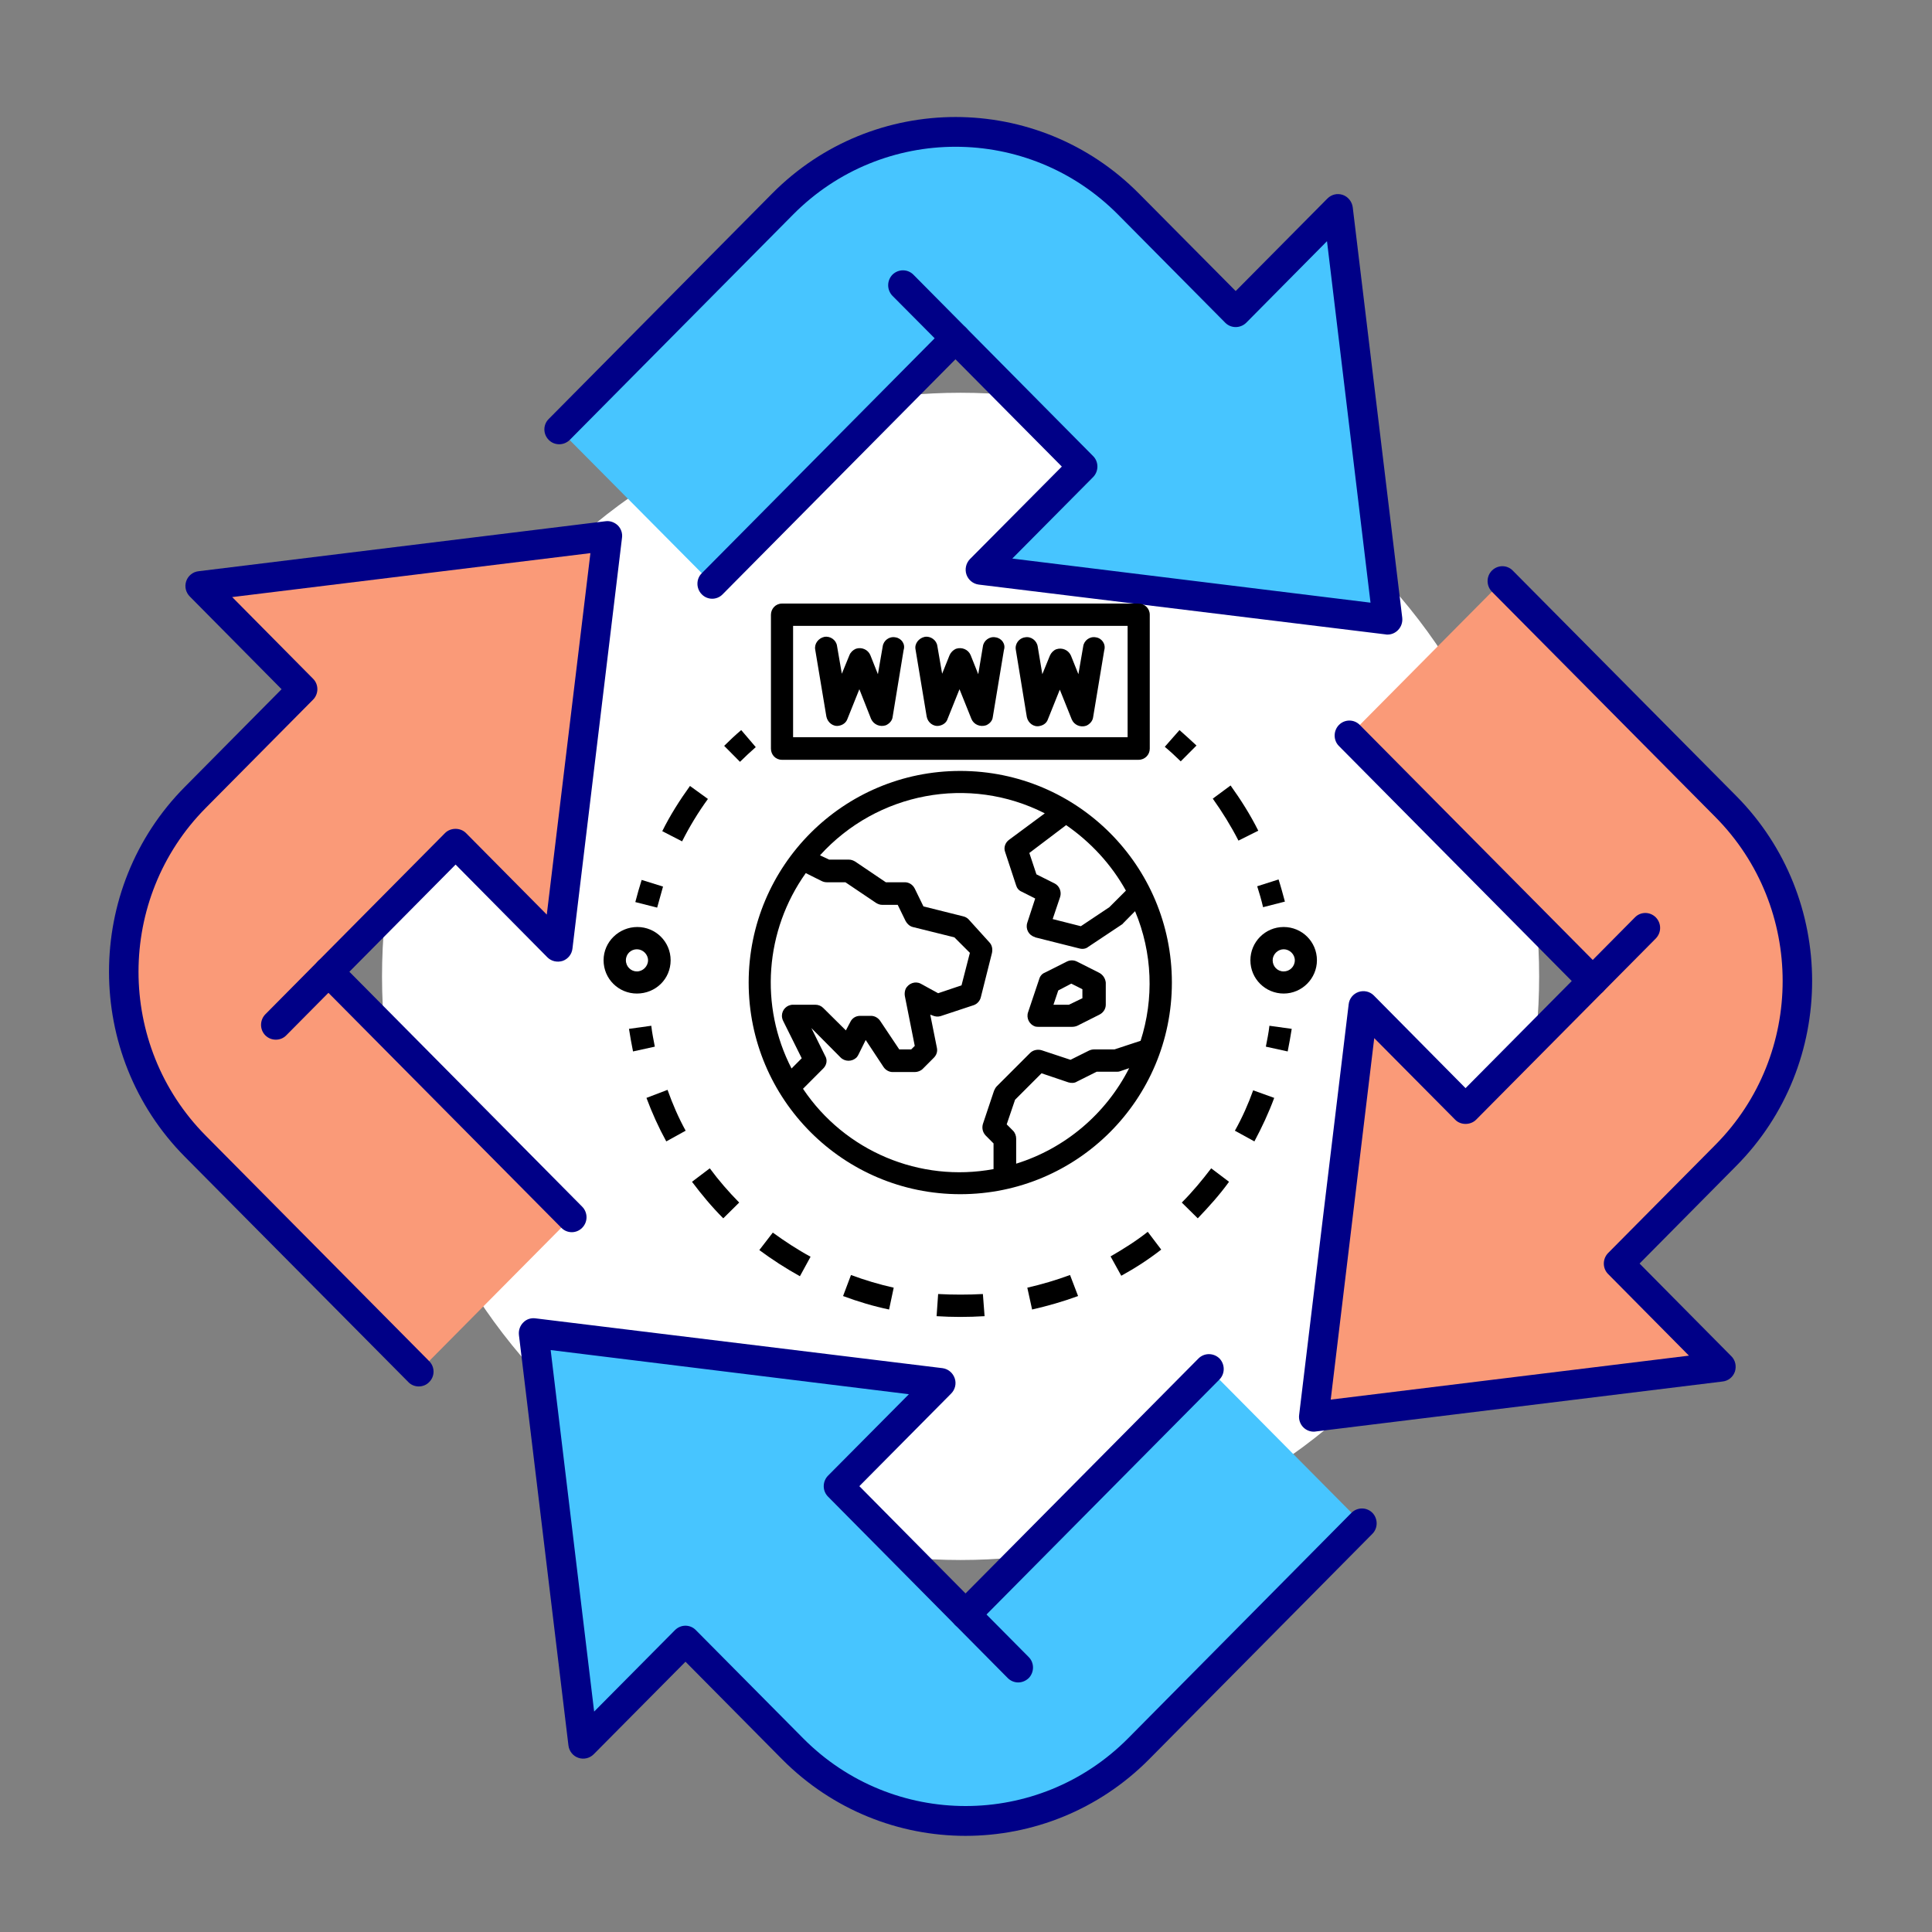 <svg xmlns="http://www.w3.org/2000/svg" xmlns:xlink="http://www.w3.org/1999/xlink" width="65" zoomAndPan="magnify" viewBox="0 0 48.75 48.75" height="65" preserveAspectRatio="xMidYMid meet" version="1.0"><rect x="0" y="0" width="48.75" height="48.75" fill="#808080" stroke="none"/><defs><clipPath id="b9f54e1f40"><path d="M 13 2.309 L 36 2.309 L 36 17 L 13 17 Z M 13 2.309 " clip-rule="nonzero"/></clipPath><clipPath id="399f60a1eb"><path d="M 2.113 13 L 16 13 L 16 35 L 2.113 35 Z M 2.113 13 " clip-rule="nonzero"/></clipPath><clipPath id="a4c2526c0c"><path d="M 13.078 33.254 L 34.746 33.254 L 34.746 46.324 L 13.078 46.324 Z M 13.078 33.254 " clip-rule="nonzero"/></clipPath><clipPath id="3e64265f21"><path d="M 15.562 17.062 L 32.887 17.062 L 32.887 31.688 L 15.562 31.688 Z M 15.562 17.062 " clip-rule="nonzero"/></clipPath><clipPath id="b69de9a50b"><path d="M 21 32 L 23 32 L 23 33.23 L 21 33.23 Z M 21 32 " clip-rule="nonzero"/></clipPath><clipPath id="3a12c731f1"><path d="M 23 32 L 25 32 L 25 33.23 L 23 33.23 Z M 23 32 " clip-rule="nonzero"/></clipPath><clipPath id="22c979bf18"><path d="M 25 32 L 28 32 L 28 33.23 L 25 33.23 Z M 25 32 " clip-rule="nonzero"/></clipPath><clipPath id="f371b81ef7"><path d="M 15.23 25 L 17 25 L 17 27 L 15.23 27 Z M 15.23 25 " clip-rule="nonzero"/></clipPath><clipPath id="76b56635d7"><path d="M 19 15.23 L 30 15.23 L 30 20 L 19 20 Z M 19 15.23 " clip-rule="nonzero"/></clipPath><clipPath id="f9ebe65f0b"><path d="M 15.23 23 L 17 23 L 17 26 L 15.23 26 Z M 15.23 23 " clip-rule="nonzero"/></clipPath><clipPath id="e06fbb8bd2"><path d="M 31 23 L 33.23 23 L 33.23 26 L 31 26 Z M 31 23 " clip-rule="nonzero"/></clipPath></defs><path fill="#ffffff" d="M 34.562 14.223 C 40.262 19.977 40.262 29.301 34.562 35.051 C 28.859 40.801 19.617 40.801 13.914 35.051 C 8.215 29.301 8.215 19.977 13.914 14.223 C 19.617 8.473 28.859 8.473 34.562 14.223 " fill-opacity="1" fill-rule="nonzero"/><path fill="#47c5ff" d="M 17.973 14.73 L 24.109 8.535 L 27.32 11.773 L 24.738 14.375 L 35.012 15.637 L 33.762 5.273 L 31.18 7.875 L 28.473 5.148 C 26.062 2.715 22.16 2.715 19.75 5.148 L 14.109 10.836 L 17.973 14.73 " fill-opacity="1" fill-rule="nonzero"/><g clip-path="url(#b9f54e1f40)"><path fill="#000087" d="M 35.012 16.012 C 34.996 16.012 34.98 16.012 34.965 16.008 L 24.691 14.75 C 24.551 14.73 24.434 14.633 24.387 14.5 C 24.34 14.363 24.375 14.211 24.473 14.109 L 26.793 11.773 L 24.109 9.066 L 18.234 14.996 C 18.09 15.145 17.852 15.145 17.707 14.996 C 17.562 14.848 17.562 14.609 17.707 14.465 L 23.848 8.27 C 23.988 8.129 24.234 8.129 24.375 8.27 L 27.582 11.508 C 27.727 11.652 27.727 11.891 27.582 12.039 L 25.543 14.094 L 34.582 15.207 L 33.484 6.086 L 31.445 8.145 C 31.297 8.289 31.062 8.289 30.918 8.145 L 28.211 5.414 C 25.949 3.133 22.273 3.133 20.012 5.414 L 14.375 11.102 C 14.227 11.246 13.992 11.246 13.848 11.102 C 13.699 10.953 13.699 10.715 13.848 10.57 L 19.484 4.883 C 22.035 2.309 26.188 2.309 28.738 4.883 L 31.18 7.344 L 33.496 5.008 C 33.598 4.906 33.746 4.871 33.883 4.918 C 34.016 4.965 34.113 5.086 34.133 5.227 L 35.383 15.59 C 35.395 15.707 35.355 15.82 35.273 15.902 C 35.203 15.973 35.109 16.012 35.012 16.012 " fill-opacity="1" fill-rule="nonzero"/></g><path fill="#ffffff" d="M 24.109 8.535 L 22.785 7.199 L 24.109 8.535 " fill-opacity="1" fill-rule="nonzero"/><path fill="#000087" d="M 24.109 8.91 C 24.016 8.91 23.922 8.875 23.848 8.801 L 22.52 7.465 C 22.375 7.316 22.375 7.078 22.52 6.93 C 22.668 6.785 22.902 6.785 23.047 6.93 L 24.375 8.27 C 24.52 8.418 24.52 8.656 24.375 8.801 C 24.301 8.875 24.207 8.91 24.109 8.91 " fill-opacity="1" fill-rule="nonzero"/><path fill="#fa9a78" d="M 14.426 30.715 L 8.289 24.52 L 11.496 21.285 L 14.074 23.891 L 15.328 13.527 L 5.055 14.785 L 7.633 17.391 L 4.926 20.121 C 2.52 22.551 2.52 26.492 4.926 28.922 L 10.566 34.609 L 14.426 30.715 " fill-opacity="1" fill-rule="nonzero"/><g clip-path="url(#399f60a1eb)"><path fill="#000087" d="M 10.566 34.984 C 10.473 34.984 10.375 34.949 10.305 34.875 L 4.664 29.188 C 2.113 26.613 2.113 22.426 4.664 19.855 L 7.105 17.391 L 4.789 15.051 C 4.688 14.949 4.652 14.801 4.699 14.664 C 4.746 14.527 4.867 14.43 5.008 14.414 L 15.281 13.152 C 15.395 13.137 15.508 13.18 15.59 13.258 C 15.672 13.34 15.711 13.457 15.695 13.57 L 14.445 23.934 C 14.43 24.078 14.332 24.199 14.199 24.246 C 14.062 24.289 13.914 24.258 13.812 24.156 L 11.496 21.816 L 8.816 24.52 L 14.691 30.449 C 14.836 30.598 14.836 30.832 14.691 30.98 C 14.547 31.129 14.309 31.129 14.164 30.98 L 8.023 24.785 C 7.879 24.641 7.879 24.402 8.023 24.254 L 11.23 21.02 C 11.371 20.879 11.617 20.879 11.758 21.02 L 13.797 23.078 L 14.898 13.957 L 5.859 15.066 L 7.898 17.125 C 7.969 17.195 8.008 17.289 8.008 17.391 C 8.008 17.488 7.969 17.586 7.898 17.656 L 5.191 20.387 C 2.93 22.668 2.93 26.375 5.191 28.656 L 10.828 34.344 C 10.977 34.492 10.977 34.73 10.828 34.875 C 10.758 34.949 10.66 34.984 10.566 34.984 " fill-opacity="1" fill-rule="nonzero"/></g><path fill="#fa9a78" d="M 8.289 24.52 L 6.961 25.859 L 8.289 24.52 " fill-opacity="1" fill-rule="nonzero"/><path fill="#000087" d="M 6.961 26.234 C 6.863 26.234 6.77 26.199 6.695 26.125 C 6.551 25.98 6.551 25.742 6.695 25.594 L 8.023 24.254 C 8.168 24.109 8.406 24.109 8.551 24.254 C 8.695 24.402 8.695 24.641 8.551 24.785 L 7.223 26.125 C 7.152 26.199 7.055 26.234 6.961 26.234 " fill-opacity="1" fill-rule="nonzero"/><path fill="#47c5ff" d="M 30.504 34.543 L 24.363 40.738 L 21.156 37.5 L 23.738 34.898 L 13.465 33.637 L 14.715 44 L 17.297 41.398 L 20.004 44.129 C 22.41 46.559 26.316 46.559 28.727 44.129 L 34.367 38.438 L 30.504 34.543 " fill-opacity="1" fill-rule="nonzero"/><g clip-path="url(#a4c2526c0c)"><path fill="#000087" d="M 24.363 46.324 C 22.691 46.324 21.016 45.68 19.738 44.395 L 17.297 41.93 L 14.98 44.266 C 14.879 44.367 14.727 44.402 14.594 44.355 C 14.457 44.309 14.363 44.188 14.344 44.047 L 13.094 33.684 C 13.082 33.566 13.121 33.453 13.203 33.371 C 13.281 33.289 13.395 33.25 13.512 33.266 L 23.785 34.523 C 23.926 34.543 24.043 34.641 24.09 34.777 C 24.137 34.91 24.102 35.062 24 35.164 L 21.684 37.5 L 24.363 40.207 L 30.242 34.277 C 30.387 34.133 30.621 34.133 30.77 34.277 C 30.914 34.426 30.914 34.664 30.77 34.809 L 24.629 41.004 C 24.488 41.145 24.242 41.145 24.102 41.004 L 20.895 37.766 C 20.824 37.695 20.785 37.602 20.785 37.5 C 20.785 37.402 20.824 37.305 20.895 37.234 L 22.934 35.18 L 13.895 34.066 L 14.992 43.188 L 17.031 41.133 C 17.18 40.984 17.414 40.984 17.559 41.133 L 20.266 43.863 C 22.527 46.141 26.203 46.141 28.465 43.863 L 34.102 38.172 C 34.25 38.027 34.484 38.027 34.629 38.172 C 34.773 38.32 34.773 38.559 34.629 38.703 L 28.992 44.395 C 27.715 45.68 26.039 46.324 24.363 46.324 " fill-opacity="1" fill-rule="nonzero"/></g><path fill="#ffffff" d="M 24.363 40.738 L 25.691 42.078 L 24.363 40.738 " fill-opacity="1" fill-rule="nonzero"/><path fill="#000087" d="M 25.691 42.453 C 25.598 42.453 25.5 42.414 25.43 42.344 L 24.102 41.004 C 23.957 40.855 23.957 40.617 24.102 40.473 C 24.246 40.324 24.484 40.324 24.629 40.473 L 25.957 41.812 C 26.102 41.957 26.102 42.195 25.957 42.344 C 25.883 42.414 25.789 42.453 25.691 42.453 " fill-opacity="1" fill-rule="nonzero"/><path fill="#fa9a78" d="M 34.047 18.559 L 40.188 24.754 L 36.98 27.988 L 34.398 25.387 L 33.148 35.75 L 43.422 34.488 L 40.844 31.883 L 43.551 29.152 C 45.957 26.723 45.957 22.781 43.551 20.352 L 37.91 14.664 L 34.047 18.559 " fill-opacity="1" fill-rule="nonzero"/><path fill="#000087" d="M 33.148 36.125 C 33.051 36.125 32.957 36.086 32.887 36.016 C 32.805 35.934 32.766 35.816 32.781 35.703 L 34.031 25.34 C 34.047 25.195 34.145 25.078 34.277 25.031 C 34.414 24.984 34.562 25.016 34.664 25.117 L 36.98 27.457 L 39.66 24.754 L 33.785 18.824 C 33.641 18.68 33.641 18.441 33.785 18.293 C 33.93 18.145 34.168 18.145 34.312 18.293 L 40.453 24.488 C 40.598 24.633 40.598 24.871 40.453 25.02 L 37.246 28.254 C 37.105 28.395 36.855 28.395 36.719 28.254 L 34.676 26.195 L 33.578 35.316 L 42.617 34.207 L 40.578 32.148 C 40.508 32.078 40.469 31.984 40.469 31.883 C 40.469 31.785 40.508 31.688 40.578 31.617 L 43.285 28.887 C 45.547 26.609 45.547 22.898 43.285 20.617 L 37.645 14.93 C 37.5 14.781 37.5 14.543 37.645 14.398 C 37.793 14.25 38.027 14.25 38.172 14.398 L 43.812 20.086 C 46.363 22.66 46.363 26.848 43.812 29.418 L 41.371 31.883 L 43.688 34.223 C 43.789 34.324 43.82 34.473 43.777 34.609 C 43.73 34.746 43.609 34.844 43.469 34.859 L 33.195 36.121 C 33.18 36.125 33.164 36.125 33.148 36.125 " fill-opacity="1" fill-rule="nonzero"/><path fill="#fa9a78" d="M 40.188 24.754 L 41.516 23.414 L 40.188 24.754 " fill-opacity="1" fill-rule="nonzero"/><path fill="#000087" d="M 40.188 25.129 C 40.094 25.129 39.996 25.094 39.926 25.02 C 39.781 24.871 39.781 24.633 39.926 24.488 L 41.254 23.148 C 41.398 23 41.633 23 41.781 23.148 C 41.926 23.297 41.926 23.531 41.781 23.68 L 40.453 25.02 C 40.379 25.094 40.285 25.129 40.188 25.129 " fill-opacity="1" fill-rule="nonzero"/><path fill="#000087" d="M 16.648 22.477 C 16.441 22.477 16.273 22.309 16.273 22.102 L 16.273 21.363 C 16.273 21.156 16.441 20.988 16.648 20.988 C 16.852 20.988 17.02 21.156 17.02 21.363 L 17.02 22.102 C 17.02 22.309 16.852 22.477 16.648 22.477 " fill-opacity="1" fill-rule="nonzero"/><path fill="#000087" d="M 16.648 28.52 C 16.441 28.52 16.273 28.352 16.273 28.141 L 16.273 23.957 C 16.273 23.75 16.441 23.582 16.648 23.582 C 16.852 23.582 17.02 23.75 17.02 23.957 L 17.02 28.141 C 17.02 28.352 16.852 28.52 16.648 28.52 " fill-opacity="1" fill-rule="nonzero"/><path fill="#ffffff" d="M 19.137 28.141 L 19.137 21.363 L 22.246 28.141 L 22.246 21.363 L 19.137 28.141 " fill-opacity="1" fill-rule="nonzero"/><path fill="#000087" d="M 22.246 28.52 C 22.105 28.52 21.969 28.434 21.906 28.301 L 19.508 23.07 L 19.508 28.141 C 19.508 28.352 19.34 28.52 19.137 28.52 C 18.93 28.52 18.762 28.352 18.762 28.141 L 18.762 21.363 C 18.762 21.188 18.883 21.035 19.055 20.996 C 19.227 20.957 19.398 21.047 19.473 21.207 L 21.875 26.434 L 21.875 21.363 C 21.875 21.156 22.039 20.988 22.246 20.988 C 22.453 20.988 22.617 21.156 22.617 21.363 L 22.617 28.141 C 22.617 28.32 22.496 28.473 22.328 28.508 C 22.301 28.516 22.273 28.52 22.246 28.52 " fill-opacity="1" fill-rule="nonzero"/><path fill="#ffffff" d="M 24.719 28.141 L 24.719 21.363 L 27.801 21.363 L 24.719 28.141 " fill-opacity="1" fill-rule="nonzero"/><path fill="#000087" d="M 24.719 28.52 C 24.516 28.52 24.348 28.352 24.348 28.141 L 24.348 21.363 C 24.348 21.156 24.516 20.988 24.719 20.988 L 27.801 20.988 C 28.008 20.988 28.172 21.156 28.172 21.363 C 28.172 21.57 28.008 21.738 27.801 21.738 L 25.094 21.738 L 25.094 28.141 C 25.094 28.352 24.926 28.52 24.719 28.52 " fill-opacity="1" fill-rule="nonzero"/><path fill="#000087" d="M 26.914 25.129 L 24.719 25.129 C 24.516 25.129 24.348 24.961 24.348 24.754 C 24.348 24.547 24.516 24.375 24.719 24.375 L 26.914 24.375 C 27.121 24.375 27.289 24.547 27.289 24.754 C 27.289 24.961 27.121 25.129 26.914 25.129 " fill-opacity="1" fill-rule="nonzero"/><path fill="#ffffff" d="M 29.258 26.863 L 29.258 22.641 C 29.258 21.938 29.824 21.363 30.523 21.363 L 31.102 21.363 C 31.801 21.363 32.367 21.938 32.367 22.641 L 32.367 26.863 C 32.367 27.57 31.801 28.141 31.102 28.141 L 30.523 28.141 C 29.824 28.141 29.258 27.57 29.258 26.863 " fill-opacity="1" fill-rule="nonzero"/><path fill="#000087" d="M 30.523 21.738 C 30.031 21.738 29.629 22.145 29.629 22.641 L 29.629 26.863 C 29.629 27.363 30.031 27.766 30.523 27.766 L 31.102 27.766 C 31.594 27.766 31.996 27.363 31.996 26.863 L 31.996 22.641 C 31.996 22.145 31.594 21.738 31.102 21.738 Z M 31.102 28.52 L 30.523 28.52 C 29.621 28.52 28.883 27.777 28.883 26.863 L 28.883 22.641 C 28.883 21.73 29.621 20.988 30.523 20.988 L 31.102 20.988 C 32.004 20.988 32.742 21.73 32.742 22.641 L 32.742 26.863 C 32.742 27.777 32.004 28.52 31.102 28.52 " fill-opacity="1" fill-rule="nonzero"/><g clip-path="url(#3e64265f21)"><path fill="#ffffff" d="M 15.562 17.062 L 32.93 17.062 L 32.93 31.688 L 15.562 31.688 Z M 15.562 17.062 " fill-opacity="1" fill-rule="nonzero"/></g><path fill="#000000" d="M 16.73 22.371 L 16.191 22.203 C 16.133 22.383 16.082 22.57 16.031 22.762 L 16.582 22.902 C 16.633 22.723 16.684 22.543 16.73 22.371 Z M 16.73 22.371 " fill-opacity="1" fill-rule="nonzero"/><path fill="#000000" d="M 17.863 20.16 L 17.41 19.832 C 17.152 20.191 16.91 20.57 16.711 20.973 L 17.211 21.23 C 17.402 20.852 17.621 20.492 17.863 20.16 Z M 17.863 20.16 " fill-opacity="1" fill-rule="nonzero"/><path fill="#000000" d="M 18.703 18.422 C 18.551 18.551 18.41 18.684 18.273 18.82 L 18.672 19.223 C 18.801 19.094 18.934 18.973 19.07 18.852 Z M 18.703 18.422 " fill-opacity="1" fill-rule="nonzero"/><path fill="#000000" d="M 31.941 26.41 L 32.492 26.531 C 32.531 26.344 32.562 26.152 32.594 25.961 L 32.031 25.883 C 32.012 26.062 31.973 26.242 31.941 26.41 Z M 31.941 26.41 " fill-opacity="1" fill-rule="nonzero"/><path fill="#000000" d="M 19.16 31.543 C 19.48 31.781 19.82 32 20.184 32.203 L 20.453 31.711 C 20.121 31.531 19.801 31.32 19.5 31.102 Z M 19.16 31.543 " fill-opacity="1" fill-rule="nonzero"/><g clip-path="url(#b69de9a50b)"><path fill="#000000" d="M 21.273 32.703 C 21.652 32.844 22.043 32.961 22.434 33.043 L 22.551 32.492 C 22.184 32.41 21.82 32.301 21.473 32.172 Z M 21.273 32.703 " fill-opacity="1" fill-rule="nonzero"/></g><path fill="#000000" d="M 17.461 29.82 C 17.703 30.141 17.961 30.453 18.25 30.742 L 18.652 30.344 C 18.383 30.07 18.141 29.793 17.91 29.48 Z M 17.461 29.82 " fill-opacity="1" fill-rule="nonzero"/><path fill="#000000" d="M 16.312 27.703 C 16.453 28.082 16.621 28.453 16.812 28.801 L 17.301 28.531 C 17.121 28.203 16.973 27.863 16.844 27.5 Z M 16.312 27.703 " fill-opacity="1" fill-rule="nonzero"/><g clip-path="url(#3a12c731f1)"><path fill="#000000" d="M 23.672 32.652 L 23.633 33.211 C 23.832 33.223 24.031 33.23 24.23 33.23 C 24.434 33.23 24.641 33.223 24.844 33.211 L 24.801 32.652 C 24.422 32.672 24.051 32.672 23.672 32.652 Z M 23.672 32.652 " fill-opacity="1" fill-rule="nonzero"/></g><path fill="#000000" d="M 29.82 30.344 L 30.223 30.742 C 30.5 30.453 30.773 30.152 31.012 29.82 L 30.562 29.48 C 30.332 29.781 30.094 30.07 29.82 30.344 Z M 29.82 30.344 " fill-opacity="1" fill-rule="nonzero"/><g clip-path="url(#22c979bf18)"><path fill="#000000" d="M 25.922 32.492 L 26.043 33.043 C 26.434 32.953 26.82 32.844 27.203 32.703 L 27 32.172 C 26.652 32.301 26.281 32.41 25.922 32.492 Z M 25.922 32.492 " fill-opacity="1" fill-rule="nonzero"/></g><path fill="#000000" d="M 28.023 31.703 L 28.293 32.191 C 28.641 32 28.98 31.781 29.301 31.531 L 28.961 31.082 C 28.672 31.312 28.352 31.512 28.023 31.703 Z M 28.023 31.703 " fill-opacity="1" fill-rule="nonzero"/><path fill="#000000" d="M 31.16 28.531 L 31.652 28.801 C 31.844 28.441 32.012 28.082 32.152 27.703 L 31.621 27.512 C 31.5 27.852 31.344 28.203 31.16 28.531 Z M 31.16 28.531 " fill-opacity="1" fill-rule="nonzero"/><g clip-path="url(#f371b81ef7)"><path fill="#000000" d="M 16.434 25.883 L 15.871 25.961 C 15.902 26.152 15.934 26.344 15.973 26.531 L 16.523 26.41 C 16.492 26.242 16.453 26.062 16.434 25.883 Z M 16.434 25.883 " fill-opacity="1" fill-rule="nonzero"/></g><path fill="#000000" d="M 31.871 22.891 L 32.422 22.75 C 32.371 22.562 32.32 22.371 32.262 22.191 L 31.723 22.363 C 31.781 22.543 31.832 22.723 31.871 22.891 Z M 31.871 22.891 " fill-opacity="1" fill-rule="nonzero"/><path fill="#000000" d="M 31.75 20.961 C 31.551 20.562 31.312 20.184 31.051 19.82 L 30.602 20.152 C 30.844 20.492 31.062 20.844 31.25 21.211 Z M 31.75 20.961 " fill-opacity="1" fill-rule="nonzero"/><path fill="#000000" d="M 29.762 18.422 L 29.391 18.844 C 29.531 18.961 29.66 19.082 29.793 19.211 L 30.191 18.812 C 30.051 18.684 29.902 18.543 29.762 18.422 Z M 29.762 18.422 " fill-opacity="1" fill-rule="nonzero"/><path fill="#000000" d="M 24.23 19.453 C 21.281 19.453 18.891 21.844 18.891 24.793 C 18.891 27.742 21.281 30.133 24.23 30.133 C 27.184 30.133 29.57 27.742 29.57 24.793 C 29.57 21.844 27.184 19.453 24.23 19.453 Z M 28.41 22.473 L 27.992 22.891 L 27.273 23.371 L 26.562 23.191 L 26.75 22.633 C 26.793 22.5 26.73 22.352 26.613 22.293 L 26.152 22.062 L 25.973 21.523 L 26.902 20.82 C 27.523 21.25 28.043 21.812 28.41 22.473 Z M 20.332 22.031 L 20.73 22.23 C 20.773 22.25 20.812 22.262 20.863 22.262 L 21.332 22.262 L 22.102 22.781 C 22.152 22.812 22.203 22.832 22.262 22.832 L 22.652 22.832 L 22.852 23.242 C 22.891 23.312 22.953 23.371 23.031 23.391 L 24.082 23.652 L 24.473 24.043 L 24.262 24.863 L 23.672 25.062 L 23.23 24.82 C 23.094 24.75 22.922 24.812 22.852 24.953 C 22.832 25 22.82 25.07 22.832 25.133 L 23.082 26.391 L 22.992 26.48 L 22.691 26.48 L 22.211 25.762 C 22.16 25.684 22.07 25.633 21.98 25.633 L 21.703 25.633 C 21.594 25.633 21.5 25.691 21.453 25.793 L 21.344 26 L 20.773 25.434 C 20.723 25.383 20.652 25.352 20.57 25.352 L 20.012 25.352 C 19.852 25.352 19.73 25.48 19.73 25.633 C 19.73 25.672 19.742 25.723 19.762 25.762 L 20.23 26.703 L 19.973 26.961 C 19.16 25.383 19.301 23.48 20.332 22.031 Z M 25.641 29.363 L 25.641 28.73 C 25.641 28.66 25.613 28.582 25.562 28.531 L 25.402 28.371 L 25.613 27.75 L 26.281 27.082 L 26.961 27.312 C 27.031 27.332 27.113 27.332 27.172 27.293 L 27.672 27.043 L 28.172 27.043 C 28.203 27.043 28.23 27.043 28.262 27.031 L 28.492 26.953 C 27.902 28.113 26.871 28.98 25.641 29.363 Z M 28.781 26.262 L 28.121 26.48 L 27.602 26.48 C 27.562 26.48 27.512 26.492 27.473 26.512 L 27.012 26.742 L 26.281 26.5 C 26.184 26.473 26.07 26.492 25.992 26.57 L 25.152 27.41 C 25.121 27.441 25.102 27.48 25.082 27.523 L 24.801 28.363 C 24.773 28.461 24.793 28.57 24.871 28.652 L 25.07 28.852 L 25.07 29.5 C 23.211 29.844 21.32 29.051 20.262 27.473 L 20.773 26.961 C 20.863 26.871 20.883 26.742 20.82 26.641 L 20.473 25.941 L 21.211 26.684 C 21.32 26.793 21.5 26.793 21.613 26.684 C 21.633 26.66 21.652 26.633 21.66 26.613 L 21.844 26.242 L 22.293 26.922 C 22.344 27 22.434 27.051 22.523 27.051 L 23.082 27.051 C 23.152 27.051 23.23 27.023 23.281 26.973 L 23.562 26.691 C 23.633 26.621 23.66 26.531 23.641 26.441 L 23.473 25.602 L 23.523 25.621 C 23.594 25.652 23.66 25.66 23.73 25.641 L 24.57 25.363 C 24.66 25.332 24.73 25.25 24.75 25.16 L 25.031 24.043 C 25.051 23.941 25.031 23.844 24.961 23.773 L 24.434 23.191 C 24.391 23.152 24.352 23.133 24.301 23.121 L 23.301 22.871 L 23.082 22.422 C 23.031 22.32 22.934 22.262 22.832 22.262 L 22.352 22.262 L 21.582 21.742 C 21.531 21.711 21.48 21.691 21.422 21.691 L 20.922 21.691 L 20.691 21.582 C 22.133 19.992 24.453 19.551 26.363 20.523 L 25.461 21.191 C 25.363 21.262 25.32 21.391 25.363 21.5 L 25.641 22.344 C 25.66 22.41 25.711 22.473 25.781 22.5 L 26.121 22.672 L 25.922 23.281 C 25.871 23.434 25.953 23.594 26.102 23.641 C 26.113 23.641 26.113 23.641 26.121 23.652 L 27.242 23.934 C 27.32 23.953 27.402 23.941 27.461 23.891 L 28.301 23.332 C 28.32 23.32 28.332 23.312 28.344 23.293 L 28.641 22.992 C 29.082 24.043 29.121 25.203 28.781 26.262 Z M 28.781 26.262 " fill-opacity="1" fill-rule="nonzero"/><path fill="#000000" d="M 22.594 16.082 C 22.441 16.051 22.293 16.16 22.273 16.312 L 22.152 17.012 L 21.961 16.531 C 21.902 16.391 21.742 16.32 21.594 16.371 C 21.523 16.402 21.461 16.461 21.434 16.531 L 21.242 17 L 21.121 16.301 C 21.102 16.152 20.953 16.043 20.801 16.07 C 20.652 16.102 20.543 16.242 20.57 16.391 L 20.852 18.082 C 20.883 18.23 21.023 18.344 21.172 18.312 C 21.273 18.293 21.352 18.23 21.383 18.141 L 21.684 17.391 L 21.98 18.141 C 22.043 18.281 22.203 18.352 22.352 18.301 C 22.441 18.262 22.512 18.184 22.523 18.094 L 22.801 16.402 C 22.852 16.25 22.742 16.102 22.594 16.082 Z M 22.594 16.082 " fill-opacity="1" fill-rule="nonzero"/><path fill="#000000" d="M 25.121 16.082 C 24.973 16.051 24.82 16.16 24.801 16.312 L 24.684 17.012 L 24.492 16.531 C 24.434 16.391 24.273 16.32 24.121 16.371 C 24.051 16.402 23.992 16.461 23.961 16.531 L 23.773 17 L 23.652 16.301 C 23.633 16.152 23.48 16.043 23.332 16.07 C 23.184 16.102 23.07 16.242 23.102 16.391 L 23.383 18.082 C 23.41 18.23 23.551 18.344 23.703 18.312 C 23.801 18.293 23.883 18.23 23.91 18.141 L 24.211 17.391 L 24.512 18.141 C 24.57 18.281 24.73 18.352 24.883 18.301 C 24.973 18.262 25.043 18.184 25.051 18.094 L 25.332 16.402 C 25.383 16.25 25.273 16.102 25.121 16.082 Z M 25.121 16.082 " fill-opacity="1" fill-rule="nonzero"/><path fill="#000000" d="M 27.652 16.082 C 27.5 16.051 27.352 16.16 27.332 16.312 L 27.211 17.012 L 27.023 16.543 C 26.961 16.402 26.801 16.332 26.652 16.383 C 26.582 16.41 26.523 16.473 26.492 16.543 L 26.301 17.012 L 26.184 16.312 C 26.16 16.16 26.012 16.051 25.863 16.082 C 25.711 16.102 25.602 16.25 25.633 16.402 L 25.91 18.094 C 25.941 18.242 26.082 18.352 26.23 18.32 C 26.332 18.301 26.41 18.242 26.441 18.152 L 26.742 17.402 L 27.043 18.152 C 27.102 18.293 27.262 18.363 27.41 18.312 C 27.5 18.273 27.57 18.191 27.582 18.102 L 27.863 16.41 C 27.91 16.25 27.801 16.102 27.652 16.082 Z M 27.652 16.082 " fill-opacity="1" fill-rule="nonzero"/><g clip-path="url(#76b56635d7)"><path fill="#000000" d="M 19.73 19.172 L 28.73 19.172 C 28.891 19.172 29.012 19.043 29.012 18.891 L 29.012 15.512 C 29.012 15.352 28.883 15.23 28.73 15.23 L 19.73 15.23 C 19.57 15.23 19.453 15.363 19.453 15.512 L 19.453 18.891 C 19.453 19.043 19.57 19.172 19.73 19.172 Z M 20.012 15.793 L 28.453 15.793 L 28.453 18.602 L 20.012 18.602 Z M 20.012 15.793 " fill-opacity="1" fill-rule="nonzero"/></g><path fill="#000000" d="M 27.73 24.543 L 27.172 24.262 C 27.094 24.223 27 24.223 26.922 24.262 L 26.363 24.543 C 26.293 24.57 26.242 24.633 26.223 24.703 L 25.941 25.543 C 25.891 25.691 25.973 25.852 26.121 25.902 C 26.152 25.91 26.184 25.91 26.211 25.91 L 27.051 25.91 C 27.094 25.91 27.141 25.902 27.184 25.883 L 27.742 25.602 C 27.844 25.551 27.902 25.453 27.902 25.352 L 27.902 24.793 C 27.891 24.691 27.832 24.594 27.73 24.543 Z M 27.32 25.184 L 26.973 25.352 L 26.582 25.352 L 26.703 24.992 L 27.031 24.82 L 27.312 24.961 L 27.312 25.184 Z M 27.32 25.184 " fill-opacity="1" fill-rule="nonzero"/><g clip-path="url(#f9ebe65f0b)"><path fill="#000000" d="M 16.922 24.23 C 16.922 23.762 16.543 23.391 16.082 23.391 C 15.621 23.391 15.23 23.762 15.23 24.23 C 15.23 24.703 15.613 25.07 16.07 25.07 C 16.543 25.07 16.922 24.703 16.922 24.23 Z M 15.793 24.23 C 15.793 24.07 15.922 23.953 16.07 23.953 C 16.223 23.953 16.352 24.082 16.352 24.23 C 16.352 24.383 16.223 24.512 16.07 24.512 C 15.922 24.512 15.793 24.391 15.793 24.23 Z M 15.793 24.23 " fill-opacity="1" fill-rule="nonzero"/></g><g clip-path="url(#e06fbb8bd2)"><path fill="#000000" d="M 32.391 23.391 C 31.922 23.391 31.551 23.773 31.551 24.23 C 31.551 24.703 31.934 25.07 32.391 25.07 C 32.852 25.07 33.23 24.691 33.23 24.23 C 33.23 23.762 32.852 23.391 32.391 23.391 Z M 32.391 24.512 C 32.23 24.512 32.113 24.383 32.113 24.23 C 32.113 24.082 32.242 23.953 32.391 23.953 C 32.543 23.953 32.672 24.082 32.672 24.23 C 32.672 24.391 32.543 24.512 32.391 24.512 Z M 32.391 24.512 " fill-opacity="1" fill-rule="nonzero"/></g></svg>